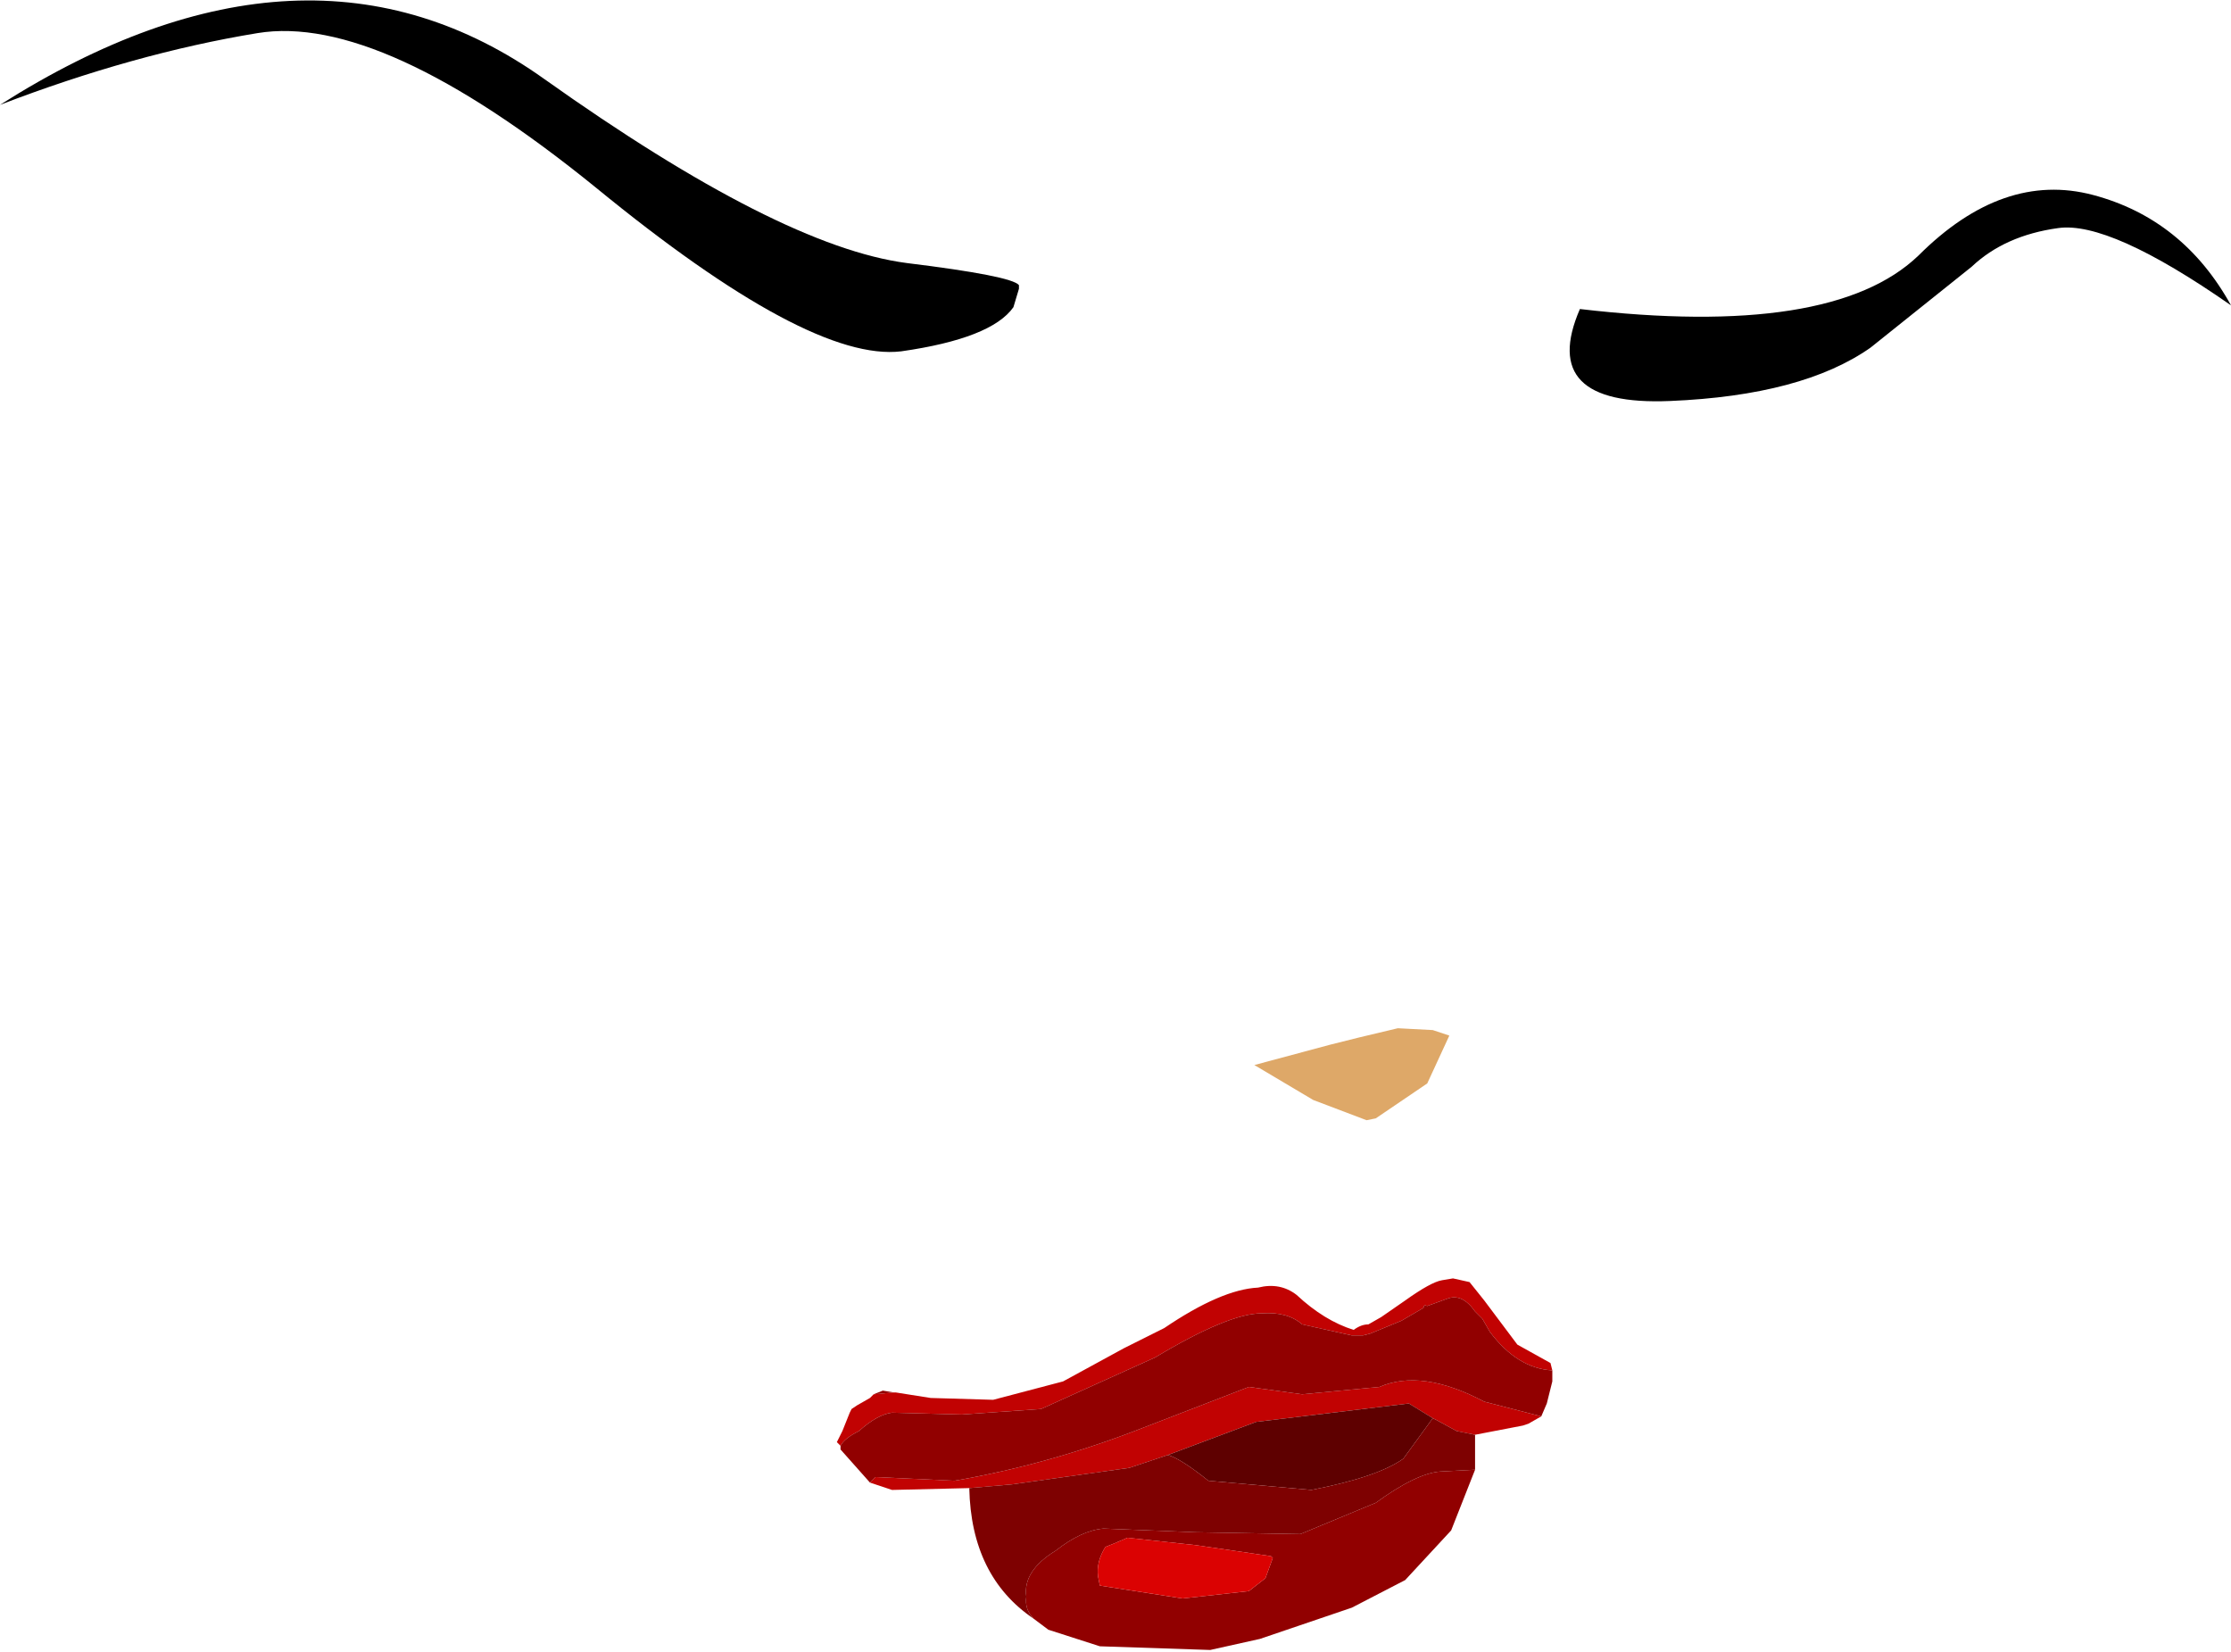 <?xml version="1.0" encoding="UTF-8" standalone="no"?>
<svg xmlns:xlink="http://www.w3.org/1999/xlink" height="44.9px" width="60.65px" xmlns="http://www.w3.org/2000/svg">
  <g transform="matrix(1.0, 0.0, 0.0, 1.0, -38.5, -57.75)">
    <path d="M66.05 66.1 Q65.45 66.95 63.0 67.3 60.5 67.6 54.7 62.85 48.85 58.1 45.5 58.65 42.15 59.2 38.5 60.6 46.85 55.3 53.3 59.9 59.7 64.45 63.15 64.9 66.0 65.25 66.2 65.5 L66.2 65.6 66.05 66.1" fill="#000000" fill-rule="evenodd" stroke="none"/>
    <path d="M77.3 87.2 L75.9 88.15 75.65 88.2 74.2 87.65 72.6 86.7 74.65 86.15 75.45 85.95 76.5 85.7 77.45 85.75 77.9 85.9 77.3 87.2" fill="#dea868" fill-rule="evenodd" stroke="none"/>
    <path d="M62.8 95.6 L62.85 95.6 63.8 95.75 65.5 95.8 67.4 95.3 69.05 94.4 70.15 93.85 Q71.7 92.8 72.7 92.75 73.3 92.6 73.75 92.95 74.5 93.65 75.3 93.9 75.5 93.75 75.7 93.75 L76.05 93.55 76.7 93.1 Q77.4 92.6 77.7 92.55 L78.0 92.5 78.45 92.6 78.85 93.1 79.6 94.1 79.75 94.3 80.65 94.8 80.7 95.0 Q79.75 94.95 79.0 93.95 L78.8 93.6 78.7 93.5 78.6 93.4 Q78.25 92.9 77.85 93.05 L77.3 93.25 Q77.2 93.2 77.2 93.3 L76.6 93.65 75.75 94.0 75.55 94.05 75.25 94.05 73.9 93.75 Q73.5 93.4 72.8 93.45 71.9 93.45 69.9 94.65 L66.8 96.05 64.65 96.2 62.75 96.15 Q62.35 96.2 61.85 96.65 61.45 96.85 61.35 97.05 L61.25 96.95 61.4 96.65 61.6 96.15 61.65 96.05 61.8 95.95 62.15 95.75 62.25 95.65 62.8 95.6 M80.4 96.25 L80.05 96.45 79.9 96.5 78.6 96.75 78.1 96.65 77.55 96.35 77.45 96.3 76.8 95.9 72.65 96.4 70.25 97.3 69.2 97.65 66.0 98.1 64.85 98.2 62.75 98.25 62.15 98.05 62.3 97.9 64.45 98.0 Q67.05 97.55 69.6 96.55 L72.45 95.45 73.9 95.65 76.0 95.45 Q77.15 94.95 78.85 95.85 L80.4 96.25" fill="#c10202" fill-rule="evenodd" stroke="none"/>
    <path d="M80.7 95.0 L80.7 95.05 80.7 95.3 80.55 95.9 80.4 96.25 78.85 95.85 Q77.15 94.95 76.0 95.45 L73.9 95.65 72.45 95.45 69.6 96.55 Q67.05 97.55 64.45 98.0 L62.3 97.9 62.15 98.05 61.35 97.15 61.35 97.05 Q61.45 96.85 61.85 96.65 62.35 96.2 62.75 96.15 L64.65 96.2 66.8 96.05 69.9 94.65 Q71.9 93.45 72.8 93.45 73.5 93.4 73.9 93.75 L75.25 94.05 75.55 94.05 75.75 94.0 76.6 93.65 77.2 93.3 Q77.2 93.2 77.3 93.25 L77.85 93.05 Q78.25 92.9 78.6 93.4 L78.7 93.5 78.8 93.6 79.0 93.95 Q79.75 94.95 80.7 95.0 M78.6 97.7 L77.95 99.35 76.7 100.7 75.25 101.45 72.75 102.3 71.4 102.6 68.4 102.5 67.0 102.05 66.6 101.75 Q66.35 101.5 66.4 101.15 66.3 100.45 67.2 99.9 67.9 99.35 68.5 99.3 L71.0 99.4 73.85 99.45 75.9 98.6 Q77.0 97.8 77.65 97.75 L78.6 97.7 M62.25 95.65 L62.5 95.55 62.8 95.6 62.25 95.65 M73.05 100.05 L71.0 99.75 69.15 99.55 68.8 99.7 68.55 99.8 Q68.3 100.2 68.35 100.6 L68.4 100.85 70.65 101.2 72.45 101.0 72.9 100.65 73.1 100.1 73.05 100.05" fill="#910000" fill-rule="evenodd" stroke="none"/>
    <path d="M77.45 96.3 L76.65 97.4 Q75.95 97.9 74.15 98.25 L71.35 98.0 Q70.6 97.4 70.25 97.3 L72.65 96.4 76.8 95.9 77.45 96.3" fill="#5e0000" fill-rule="evenodd" stroke="none"/>
    <path d="M78.6 96.75 L78.6 97.7 77.65 97.75 Q77.0 97.8 75.9 98.6 L73.85 99.45 71.0 99.4 68.5 99.3 Q67.9 99.35 67.2 99.9 66.3 100.45 66.4 101.15 66.35 101.5 66.6 101.75 64.9 100.6 64.85 98.2 L66.0 98.1 69.2 97.65 70.25 97.3 Q70.6 97.4 71.35 98.0 L74.15 98.25 Q75.95 97.9 76.65 97.4 L77.45 96.3 77.55 96.35 78.1 96.65 78.6 96.75" fill="#7e0101" fill-rule="evenodd" stroke="none"/>
    <path d="M73.05 100.05 L73.1 100.1 72.9 100.65 72.45 101.0 70.65 101.2 68.4 100.85 68.35 100.6 Q68.3 100.2 68.55 99.8 L68.8 99.7 69.15 99.55 71.0 99.75 73.05 100.05" fill="#db0202" fill-rule="evenodd" stroke="none"/>
    <path d="M92.1 65.0 L89.35 67.2 Q87.5 68.5 83.9 68.65 80.3 68.8 81.45 66.15 88.3 66.95 90.65 64.7 92.95 62.4 95.4 63.05 97.85 63.7 99.15 66.05 95.85 63.75 94.45 63.95 93.0 64.15 92.1 65.0" fill="#000000" fill-rule="evenodd" stroke="none"/>
  </g>
</svg>
